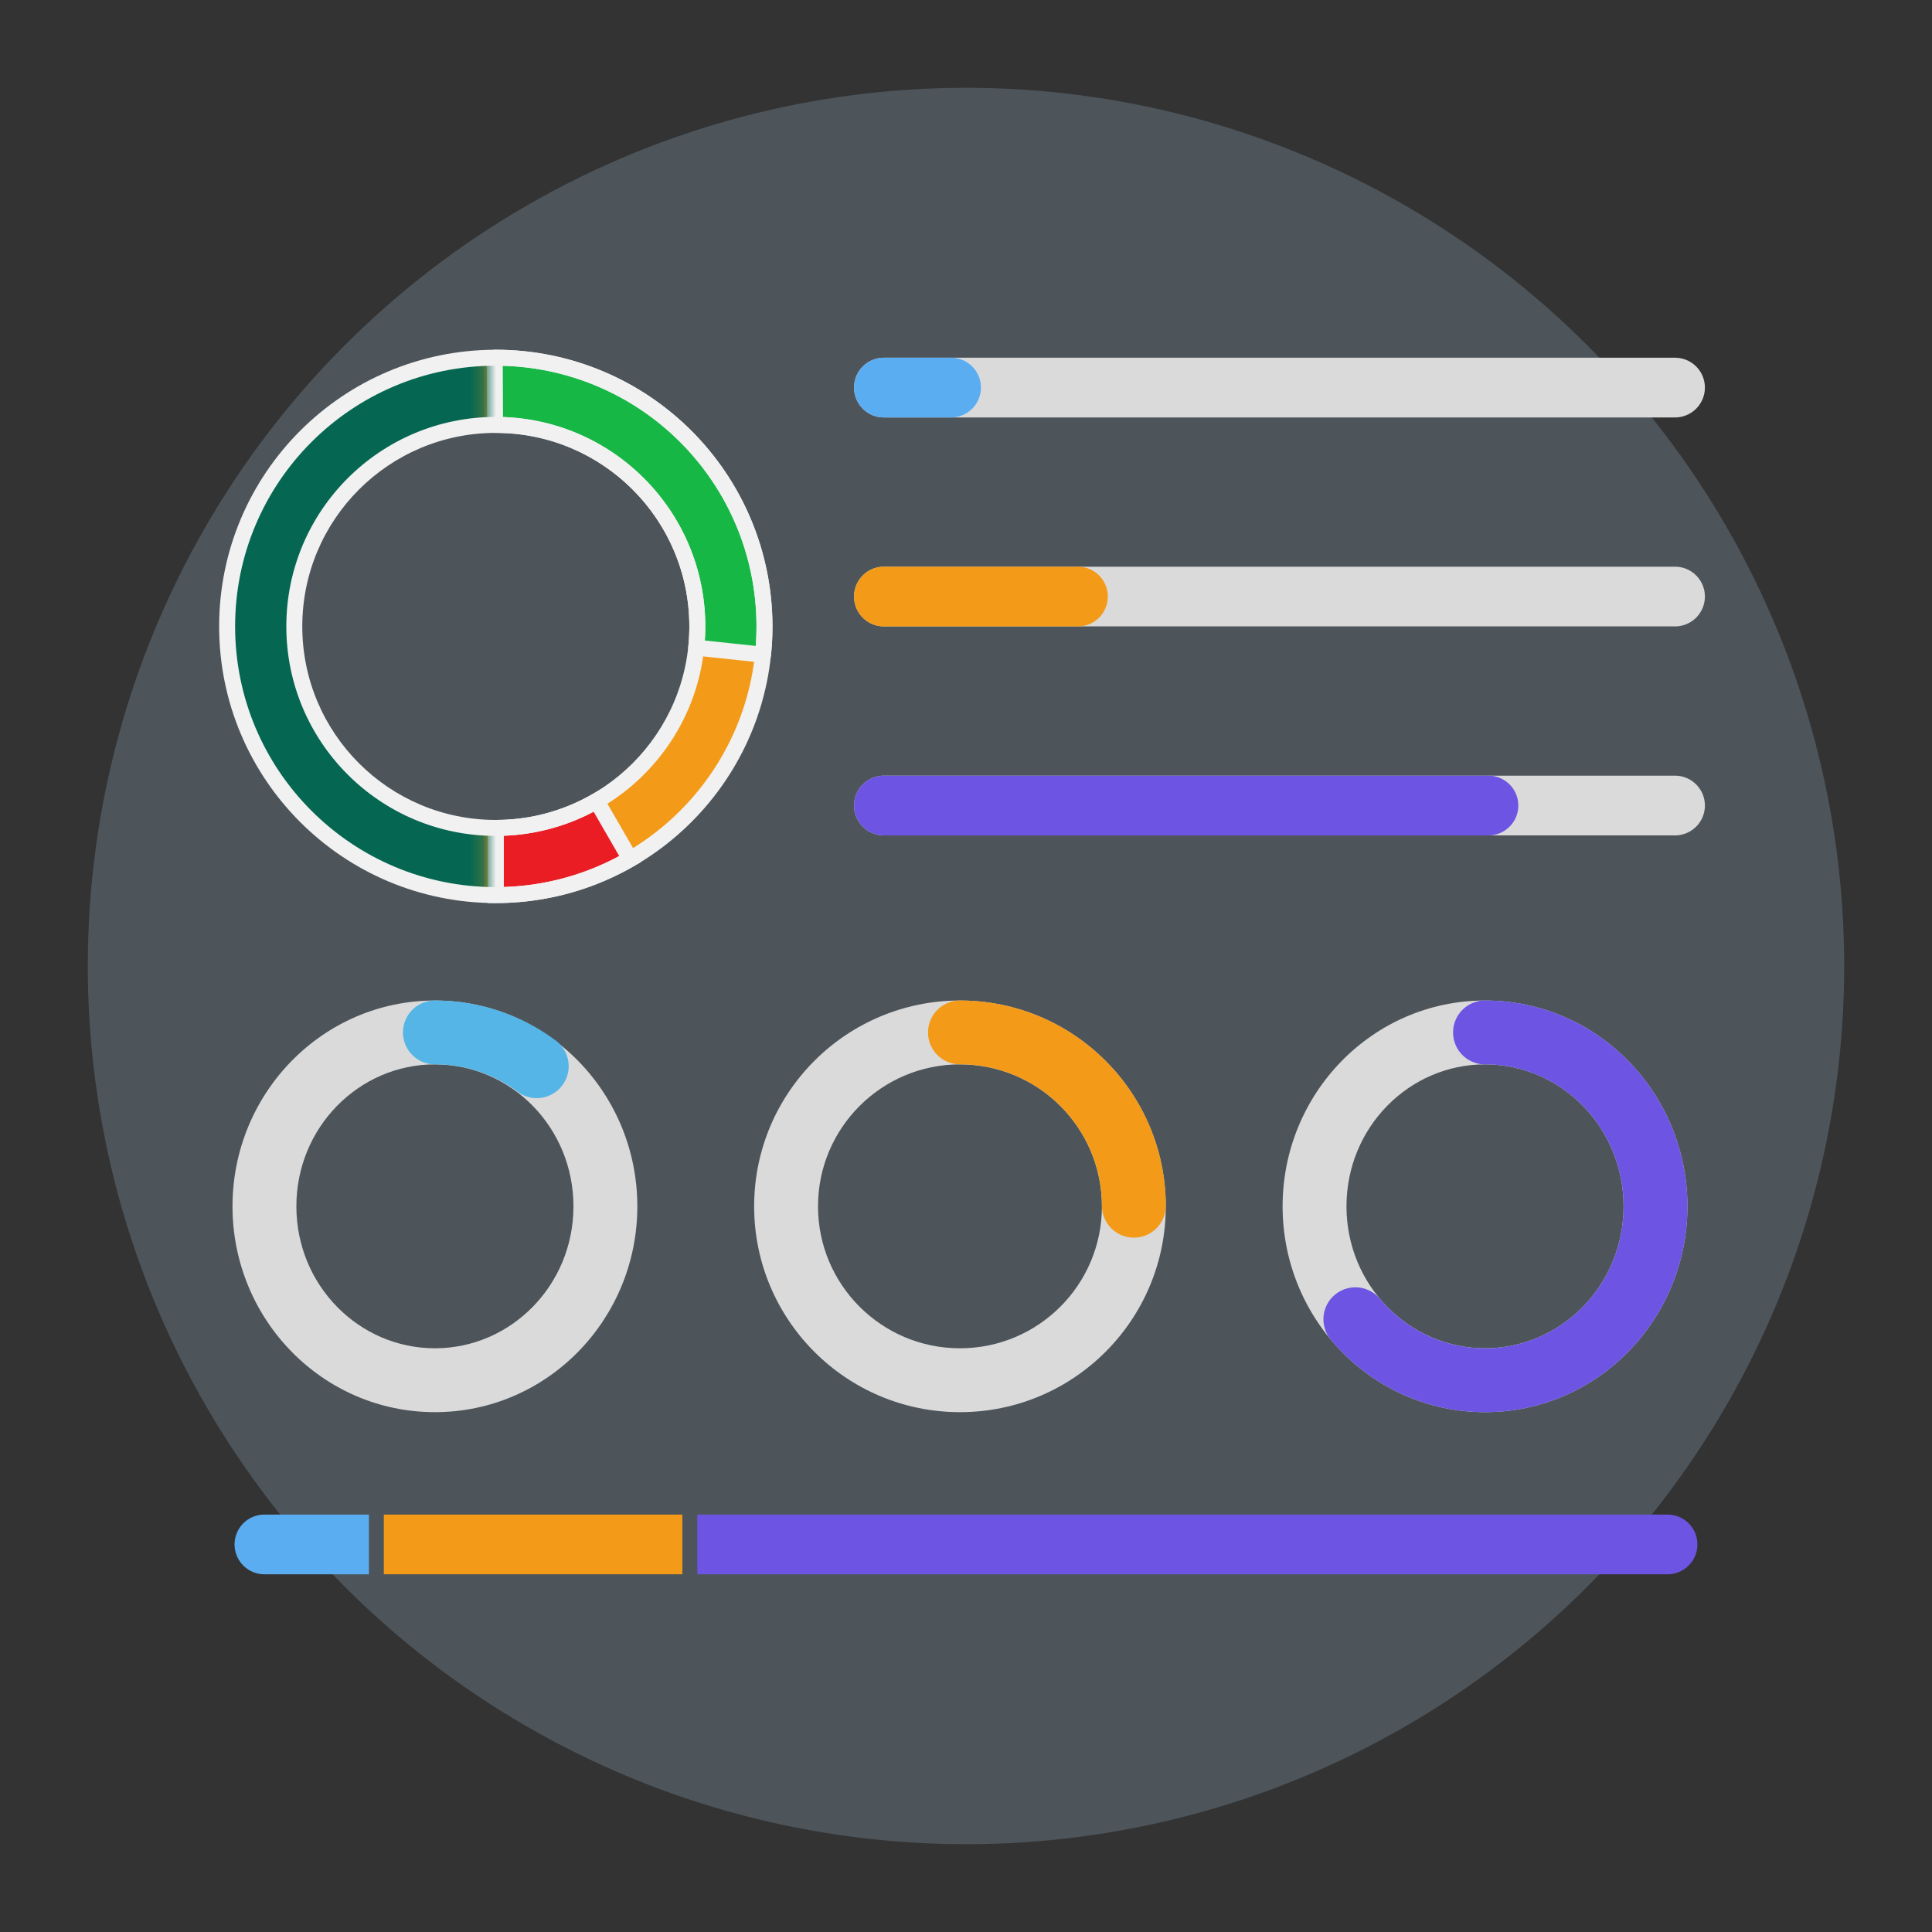 <svg width="150" height="150" viewBox="0 0 150 150" fill="none" xmlns="http://www.w3.org/2000/svg">
    <rect x="0" y="0" width="150" height="150" fill="#333333" stroke="none"/>
    <circle cx="75" cy="75" r="68.182" fill="#B8DCFA" fill-opacity=".2"/>
    <path d="M66.308 30.091a2.318 2.318 0 0 1 2.318-2.317h61.423a2.318 2.318 0 0 1 0 4.636H68.626a2.318 2.318 0 0 1-2.318-2.319z" fill="#DADADA"/>
    <path d="M66.308 30.091a2.318 2.318 0 0 1 2.318-2.317h5.215a2.318 2.318 0 0 1 0 4.636h-5.215a2.318 2.318 0 0 1-2.318-2.319z" fill="#5BADF1"/>
    <path d="M66.308 46.316a2.318 2.318 0 0 1 2.318-2.318h61.423a2.318 2.318 0 0 1 0 4.636H68.626a2.318 2.318 0 0 1-2.318-2.318z" fill="#DADADA"/>
    <path d="M66.308 46.316a2.318 2.318 0 0 1 2.318-2.318h15.066a2.318 2.318 0 1 1 0 4.636H68.626a2.318 2.318 0 0 1-2.318-2.318z" fill="#F39A18"/>
    <path d="M66.308 62.541a2.318 2.318 0 0 1 2.318-2.317h61.423a2.318 2.318 0 0 1 0 4.636H68.626a2.318 2.318 0 0 1-2.318-2.319z" fill="#DADADA"/>
    <path d="M66.308 62.541a2.318 2.318 0 0 1 2.318-2.317h46.937a2.317 2.317 0 0 1 0 4.636H68.626a2.318 2.318 0 0 1-2.318-2.319z" fill="#6D54E2"/>
    <path fill-rule="evenodd" clip-rule="evenodd" d="M38.494 69.495c11.521 0 20.86-9.34 20.86-20.86 0-11.522-9.339-20.861-20.86-20.861-11.521 0-20.86 9.34-20.86 20.86 0 11.521 9.339 20.861 20.86 20.861zm0-5.216c8.64 0 15.645-7.004 15.645-15.645 0-8.64-7.005-15.644-15.645-15.644S22.85 39.994 22.85 48.634 29.854 64.28 38.495 64.28z" fill="#F39A18" stroke="#000"/>
    <path fill-rule="evenodd" clip-rule="evenodd" d="M46.32 62.184a15.573 15.573 0 0 1-7.823 2.095v5.216c3.663 0 7.26-.965 10.43-2.797l-2.607-4.514z" fill="#EA1C24"/>
    <path fill-rule="evenodd" clip-rule="evenodd" d="m46.547 61.337 3.227 5.588-.537.31a21.48 21.48 0 0 1-10.74 2.88h-.62v-6.456h.62c2.738 0 5.303-.733 7.513-2.011l.537-.311zm-7.43 3.55v3.979a20.241 20.241 0 0 0 8.959-2.403l-1.988-3.442a16.18 16.18 0 0 1-6.971 1.866z" fill="#F1F1F1"/>
    <path fill-rule="evenodd" clip-rule="evenodd" d="M58.331 42.18a20.86 20.86 0 0 1 .908 8.65l-5.186-.548c.057-.542.086-1.091.086-1.648 0-8.64-7.004-15.644-15.645-15.644h-.06l-.02-5.216A20.86 20.86 0 0 1 58.331 42.18z" fill="#17B746"/>
    <path fill-rule="evenodd" clip-rule="evenodd" d="M38.412 27.154a21.483 21.483 0 0 1 21.443 23.742.62.62 0 0 1-.681.551l-5.186-.549a.62.62 0 0 1-.551-.68c.054-.52.082-1.049.082-1.584 0-8.298-6.727-15.025-15.025-15.025h-.057a.62.62 0 0 1-.623-.617l-.02-5.216a.62.62 0 0 1 .618-.622zm.624 1.247.016 3.978c8.724.294 15.707 7.46 15.707 16.255 0 .368-.012.733-.037 1.095l3.956.42A20.241 20.241 0 0 0 39.036 28.4z" fill="#F1F1F1"/>
    <mask id="eyvdg963ra" style="mask-type:alpha" maskUnits="userSpaceOnUse" x="15" y="25" width="23" height="46">
        <path d="M15.419 48.267c0-12.37 10.027-22.396 22.396-22.396v44.244H15.419V48.267z" fill="#D9D9D9"/>
    </mask>
    <g mask="url(#eyvdg963ra)">
        <path fill-rule="evenodd" clip-rule="evenodd" d="M23.743 33.883a20.86 20.86 0 0 1 14.751-6.11v5.217c-8.64 0-15.645 7.004-15.645 15.644S29.854 64.28 38.495 64.28v5.216a20.86 20.86 0 0 1-14.75-35.612z" fill="#056751"/>
    </g>
    <path fill-rule="evenodd" clip-rule="evenodd" d="M38.494 28.393c-11.179 0-20.24 9.063-20.24 20.241 0 11.179 9.061 20.241 20.24 20.241 11.179 0 20.24-9.062 20.24-20.24 0-11.18-9.061-20.242-20.24-20.242zm-21.48 20.241c0-11.863 9.617-21.48 21.48-21.48s21.48 9.617 21.48 21.48c0 11.864-9.617 21.48-21.48 21.48s-21.48-9.616-21.48-21.48zm21.48-15.025c-8.298 0-15.025 6.727-15.025 15.025S30.196 63.66 38.494 63.66 53.52 56.932 53.52 48.634 46.792 33.61 38.494 33.61zM22.23 48.634c0-8.982 7.282-16.264 16.264-16.264 8.983 0 16.265 7.282 16.265 16.264 0 8.983-7.282 16.265-16.265 16.265-8.982 0-16.264-7.282-16.264-16.265z" fill="#F1F1F1"/>
    <path fill-rule="evenodd" clip-rule="evenodd" d="M33.766 82.638c-5.894 0-10.756 4.888-10.756 11.022 0 6.133 4.862 11.021 10.756 11.021 5.895 0 10.757-4.888 10.757-11.021 0-6.134-4.862-11.022-10.757-11.022zM18.051 93.66c0-8.78 6.99-15.98 15.715-15.98 8.726 0 15.716 7.2 15.716 15.98 0 8.779-6.99 15.98-15.716 15.98-8.725 0-15.715-7.201-15.715-15.98z" fill="#DADADA"/>
    <path fill-rule="evenodd" clip-rule="evenodd" d="M31.287 80.159a2.48 2.48 0 0 1 2.48-2.48c3.53 0 6.793 1.17 9.427 3.142a2.48 2.48 0 0 1-2.972 3.97 10.723 10.723 0 0 0-6.455-2.153 2.48 2.48 0 0 1-2.48-2.479z" fill="#56B5E7"/>
    <path fill-rule="evenodd" clip-rule="evenodd" d="M74.531 82.638c-6.087 0-11.021 4.935-11.021 11.022 0 6.087 4.934 11.021 11.021 11.021 6.087 0 11.021-4.934 11.021-11.021 0-6.087-4.934-11.022-11.02-11.022zM58.551 93.66c0-8.826 7.155-15.98 15.98-15.98 8.826 0 15.98 7.154 15.98 15.98 0 8.825-7.154 15.98-15.98 15.98-8.825 0-15.98-7.155-15.98-15.98z" fill="#DADADA"/>
    <path fill-rule="evenodd" clip-rule="evenodd" d="M72.052 80.16a2.48 2.48 0 0 1 2.48-2.48c8.825 0 15.98 7.154 15.98 15.98a2.48 2.48 0 0 1-4.959 0c0-6.087-4.934-11.022-11.021-11.022a2.48 2.48 0 0 1-2.48-2.479z" fill="#F39A18"/>
    <path fill-rule="evenodd" clip-rule="evenodd" d="M115.296 82.638c-5.894 0-10.756 4.888-10.756 11.022 0 6.133 4.862 11.021 10.756 11.021 5.895 0 10.757-4.888 10.757-11.021 0-6.134-4.862-11.022-10.757-11.022zM99.581 93.66c0-8.78 6.99-15.98 15.715-15.98 8.726 0 15.715 7.2 15.715 15.98 0 8.779-6.989 15.98-15.715 15.98-8.725 0-15.715-7.201-15.715-15.98z" fill="#DADADA"/>
    <path fill-rule="evenodd" clip-rule="evenodd" d="M112.817 80.16a2.48 2.48 0 0 1 2.479-2.48c8.726 0 15.715 7.2 15.715 15.98 0 8.779-6.989 15.98-15.715 15.98-4.803 0-9.093-2.193-11.965-5.62a2.479 2.479 0 1 1 3.8-3.185c1.984 2.366 4.91 3.846 8.165 3.846 5.895 0 10.757-4.888 10.757-11.021 0-6.133-4.862-11.021-10.757-11.021a2.48 2.48 0 0 1-2.479-2.48z" fill="#6D54E2"/>
    <path d="M18.212 119.909a2.318 2.318 0 0 1 2.318-2.318h8.112v4.636H20.53a2.318 2.318 0 0 1-2.318-2.318z" fill="#5BADF1"/>
    <path d="M29.8 117.591h23.18v4.636H29.8v-4.636z" fill="#F39A18"/>
    <path d="M54.138 117.591h75.331a2.318 2.318 0 0 1 0 4.636h-75.33v-4.636z" fill="#6D54E2"/>
</svg>
